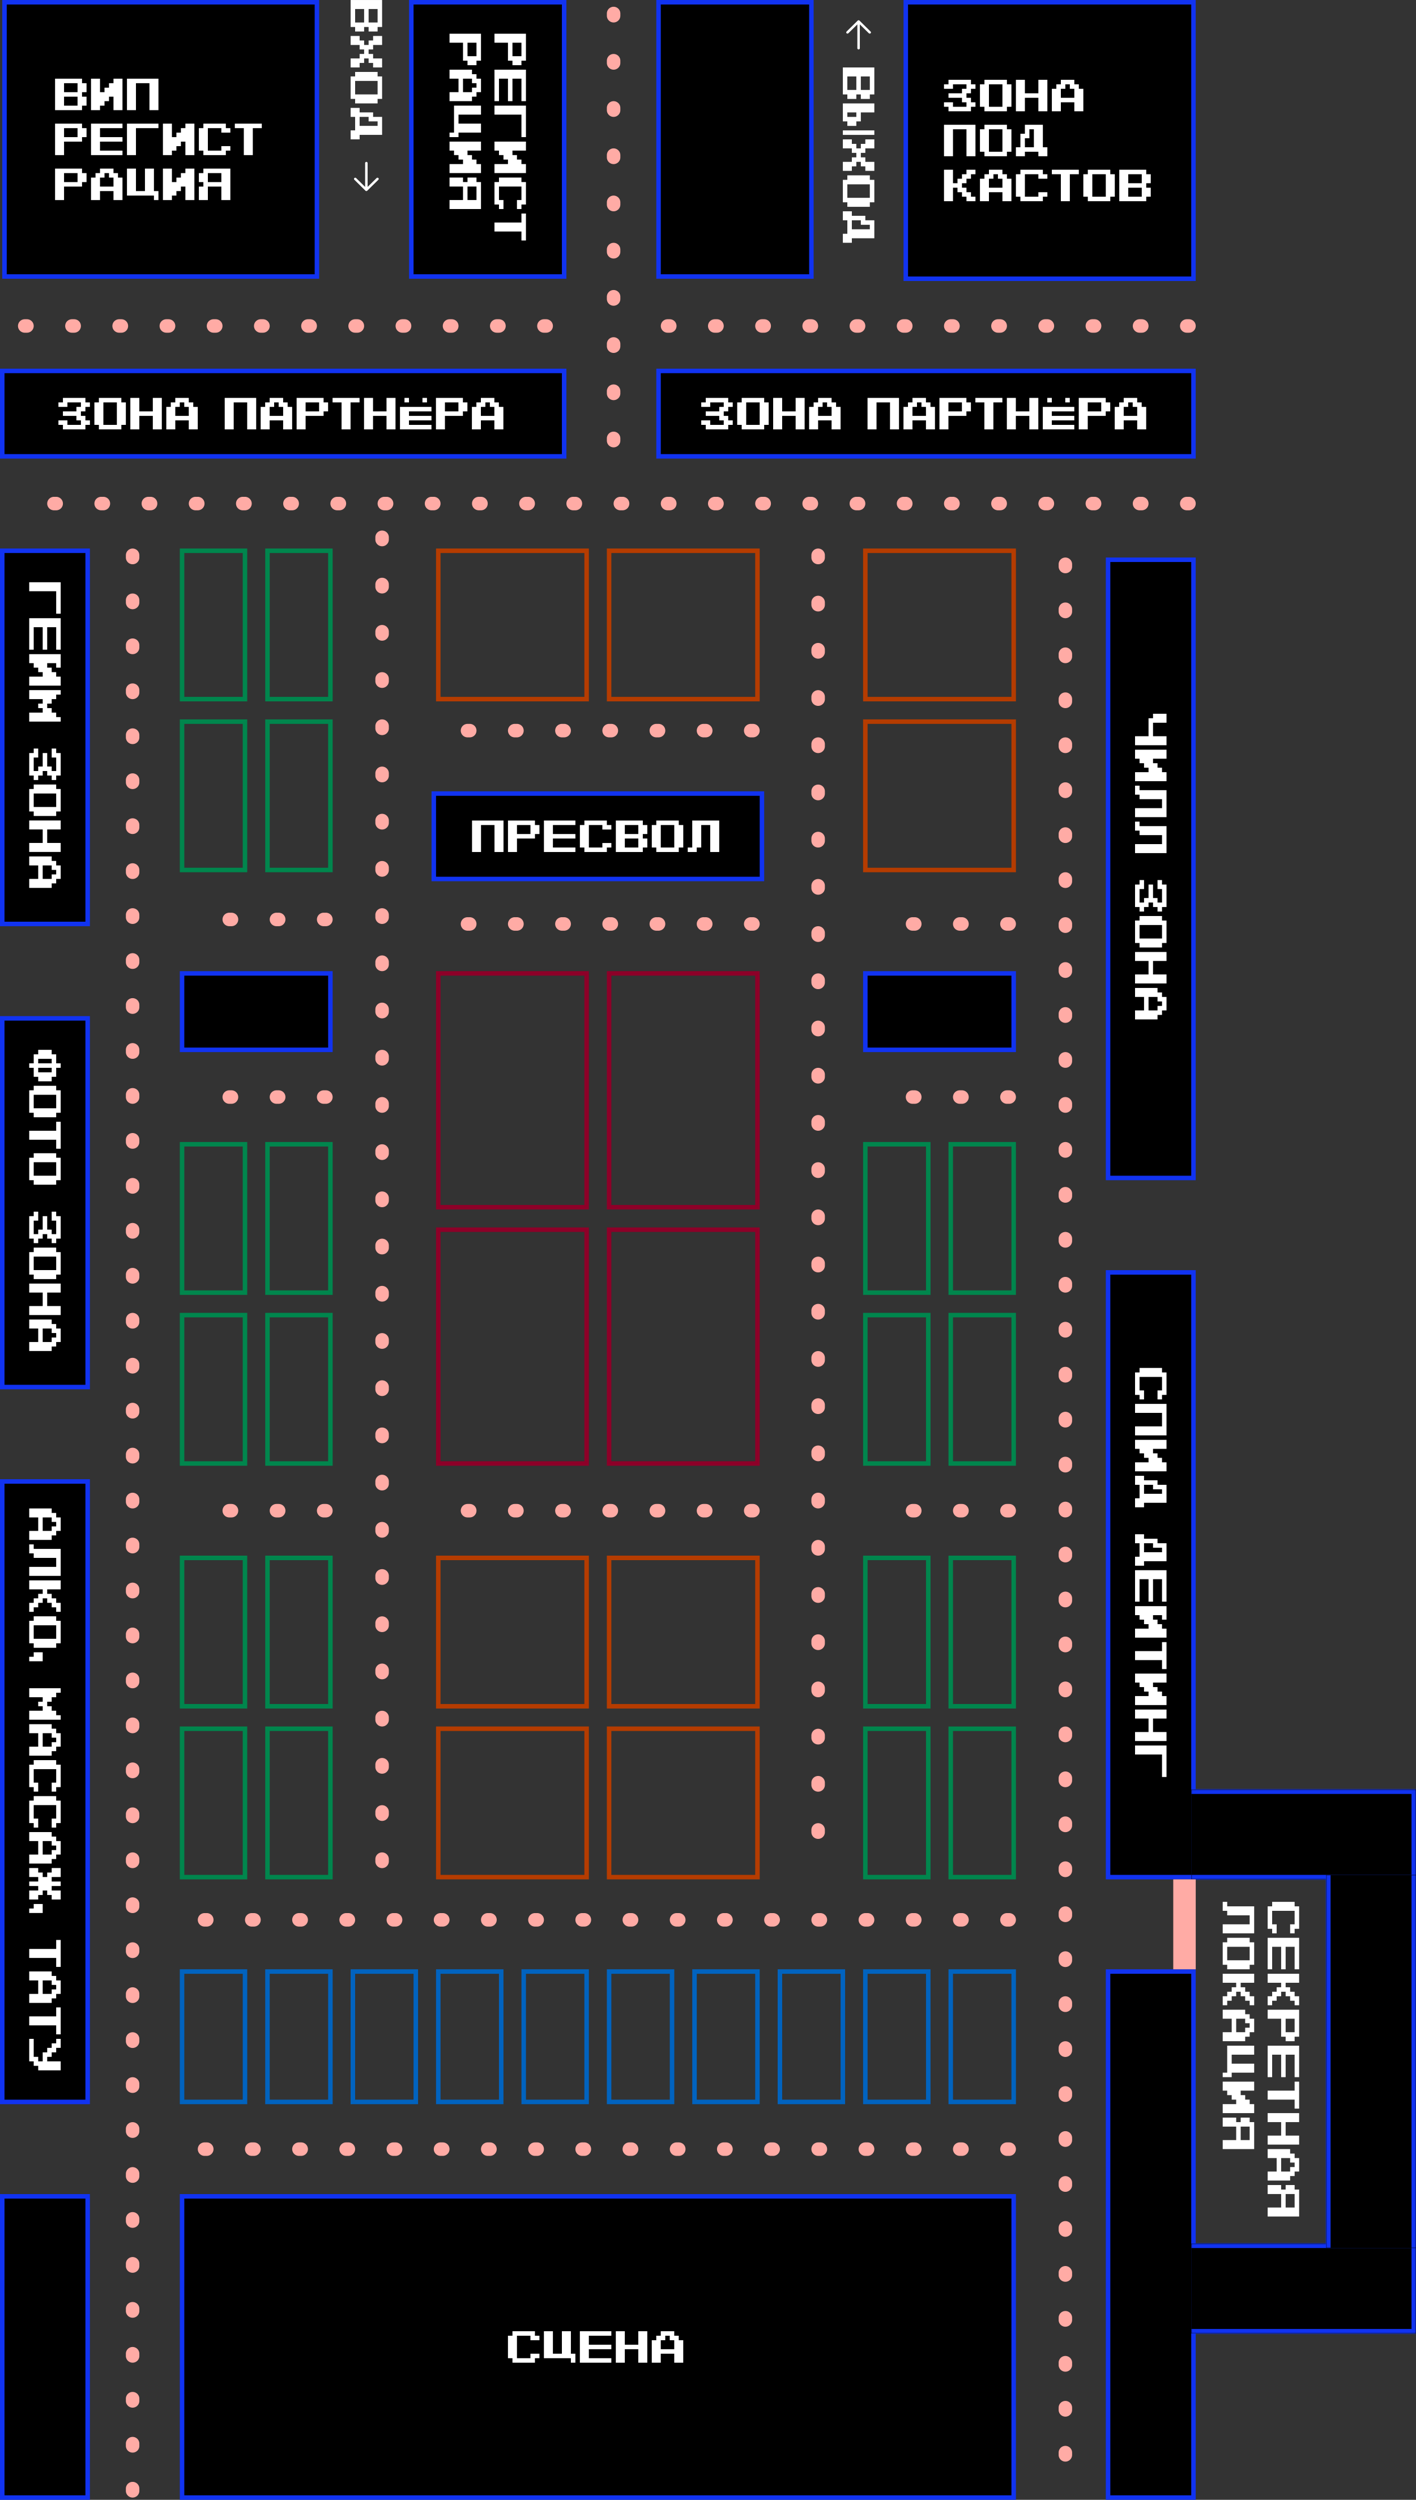 <?xml version="1.0" encoding="UTF-8"?> <svg xmlns="http://www.w3.org/2000/svg" width="630" height="1112" viewBox="0 0 630 1112" fill="none"><rect x="0" y="0" width="630" height="1112" fill="#333333" stroke="none"/><path d="M451 935L423 935L423 877L451 877L451 935Z" stroke="#0163BF" stroke-width="2"></path><path d="M413 935L385 935L385 877L413 877L413 935Z" stroke="#0163BF" stroke-width="2"></path><path d="M375 935L347 935L347 877L375 877L375 935Z" stroke="#0163BF" stroke-width="2"></path><path d="M337 935L309 935L309 877L337 877L337 935Z" stroke="#0163BF" stroke-width="2"></path><path d="M299 935L271 935L271 877L299 877L299 935Z" stroke="#0163BF" stroke-width="2"></path><path d="M261 935L233 935L233 877L261 877L261 935Z" stroke="#0163BF" stroke-width="2"></path><path d="M223 935L195 935L195 877L223 877L223 935Z" stroke="#0163BF" stroke-width="2"></path><path d="M185 935L157 935L157 877L185 877L185 935Z" stroke="#0163BF" stroke-width="2"></path><path d="M147 935L119 935L119 877L147 877L147 935Z" stroke="#0163BF" stroke-width="2"></path><path d="M109 935L81 935L81 877L109 877L109 935Z" stroke="#0163BF" stroke-width="2"></path><rect x="451" y="509" width="66" height="28" transform="rotate(90 451 509)" stroke="#00864D" stroke-width="2"></rect><rect x="451" y="585" width="66" height="28" transform="rotate(90 451 585)" stroke="#00864D" stroke-width="2"></rect><rect x="413" y="509" width="66" height="28" transform="rotate(90 413 509)" stroke="#00864D" stroke-width="2"></rect><rect x="413" y="585" width="66" height="28" transform="rotate(90 413 585)" stroke="#00864D" stroke-width="2"></rect><path d="M451 759L423 759L423 693L451 693L451 759Z" stroke="#00864D" stroke-width="2"></path><path d="M451 835L423 835L423 769L451 769L451 835Z" stroke="#00864D" stroke-width="2"></path><path d="M413 759L385 759L385 693L413 693L413 759Z" stroke="#00864D" stroke-width="2"></path><rect x="413" y="769" width="66" height="28" transform="rotate(90 413 769)" stroke="#00864D" stroke-width="2"></rect><rect x="147" y="245" width="66" height="28" transform="rotate(90 147 245)" stroke="#00864D" stroke-width="2"></rect><rect x="147" y="321" width="66" height="28" transform="rotate(90 147 321)" stroke="#00864D" stroke-width="2"></rect><rect x="109" y="245" width="66" height="28" transform="rotate(90 109 245)" stroke="#00864D" stroke-width="2"></rect><rect x="109" y="321" width="66" height="28" transform="rotate(90 109 321)" stroke="#00864D" stroke-width="2"></rect><rect x="147" y="509" width="66" height="28" transform="rotate(90 147 509)" stroke="#00864D" stroke-width="2"></rect><rect x="147" y="585" width="66" height="28" transform="rotate(90 147 585)" stroke="#00864D" stroke-width="2"></rect><rect x="109" y="509" width="66" height="28" transform="rotate(90 109 509)" stroke="#00864D" stroke-width="2"></rect><rect x="109" y="585" width="66" height="28" transform="rotate(90 109 585)" stroke="#00864D" stroke-width="2"></rect><rect x="147" y="693" width="66" height="28" transform="rotate(90 147 693)" stroke="#00864D" stroke-width="2"></rect><rect x="147" y="769" width="66" height="28" transform="rotate(90 147 769)" stroke="#00864D" stroke-width="2"></rect><rect x="109" y="693" width="66" height="28" transform="rotate(90 109 693)" stroke="#00864D" stroke-width="2"></rect><rect x="109" y="769" width="66" height="28" transform="rotate(90 109 769)" stroke="#00864D" stroke-width="2"></rect><rect x="451" y="245" width="66" height="66" transform="rotate(90 451 245)" stroke="#B53C00" stroke-width="2"></rect><rect x="451" y="321" width="66" height="66" transform="rotate(90 451 321)" stroke="#B53C00" stroke-width="2"></rect><rect x="337" y="693" width="66" height="66" transform="rotate(90 337 693)" stroke="#B53C00" stroke-width="2"></rect><rect x="337" y="769" width="66" height="66" transform="rotate(90 337 769)" stroke="#B53C00" stroke-width="2"></rect><rect x="261" y="693" width="66" height="66" transform="rotate(90 261 693)" stroke="#B53C00" stroke-width="2"></rect><rect x="261" y="769" width="66" height="66" transform="rotate(90 261 769)" stroke="#B53C00" stroke-width="2"></rect><path d="M339 391L193 391L193 353L339 353L339 391Z" fill="black"></path><path d="M339 391L193 391L193 353L339 353L339 391Z" stroke="#1133F1" stroke-width="2"></path><path d="M210.014 379V365H224.014V379H220.011V367.003H214.013V379H210.014ZM236.007 371.002V367.003H230.009V371.002H236.007ZM226.01 379V365H238.007V367.003H240.01V371.002H238.007V373.001H230.009V379H226.01ZM242.006 379V365H256.006V367.003H246.005V371.002H256.006V373.001H246.005V377H256.006V379H242.006ZM260.001 379V377H258.002V367.003H260.001V365H269.999V367.003H272.002V369.002H268V367.003H262.001V377H268V375.001H272.002V377H269.999V379H260.001ZM283.996 377V373.001H277.997V377H283.996ZM283.996 371.002V367.003H277.997V371.002H283.996ZM273.998 379V365H285.995V367.003H287.998V371.002H285.995V373.001H287.998V377H285.995V379H273.998ZM299.992 377V367.003H293.993V377H299.992ZM291.994 379V377H289.994V367.003H291.994V365H301.991V367.003H303.994V377H301.991V379H291.994ZM305.99 379V377H307.99V365H319.99V379H315.988V367.003H311.989V377H309.989V379H305.99Z" fill="white"></path><path d="M251 203L1 203L1 165L251 165L251 203Z" fill="black"></path><path d="M251 203L1 203L1 165L251 165L251 203Z" stroke="#1133F1" stroke-width="2"></path><path d="M28 191V189H26V187.001H29.999V189H35.998V187.001H33.998V185.001H28V183.002H33.998V181.002H35.998V179.003H29.999V181.002H26V179.003H28V177H37.997V179.003H40V181.002H37.997V183.002H35.998V185.001H37.997V187.001H40V189H37.997V191H28ZM51.994 189V179.003H45.995V189H51.994ZM43.996 191V189H41.996V179.003H43.996V177H53.993V179.003H55.996V189H53.993V191H43.996ZM57.992 191V177H61.991V183.002H67.99V177H71.992V191H67.99V185.001H61.991V191H57.992ZM83.986 185.001V181.002H81.986V179.003H79.987V181.002H77.987V185.001H83.986ZM73.988 191V181.002H75.988V179.003H77.987V177H83.986V179.003H85.985V181.002H87.988V191H83.986V187.001H77.987V191H73.988ZM99.978 191V177H113.979V191H109.976V179.003H103.978V191H99.978ZM125.972 185.001V181.002H123.973V179.003H121.973V181.002H119.974V185.001H125.972ZM115.975 191V181.002H117.974V179.003H119.974V177H125.972V179.003H127.972V181.002H129.975V191H125.972V187.001H119.974V191H115.975ZM141.968 183.002V179.003H135.97V183.002H141.968ZM131.971 191V177H143.968V179.003H145.971V183.002H143.968V185.001H135.97V191H131.971ZM151.966 191V179.003H147.967V177H159.964V179.003H155.965V191H151.966ZM161.967 191V177H165.966V183.002H171.964V177H175.967V191H171.964V185.001H165.966V191H161.967ZM177.963 191V181.002H191.963V183.002H181.962V185.001H191.963V187.001H181.962V189H191.963V191H177.963ZM179.962 179.003V177H181.962V179.003H179.962ZM187.96 179.003V177H189.96V179.003H187.96ZM203.957 183.002V179.003H197.958V183.002H203.957ZM193.959 191V177H205.956V179.003H207.959V183.002H205.956V185.001H197.958V191H193.959ZM219.953 185.001V181.002H217.953V179.003H215.954V181.002H213.954V185.001H219.953ZM209.955 191V181.002H211.955V179.003H213.954V177H219.953V179.003H221.952V181.002H223.955V191H219.953V187.001H213.954V191H209.955Z" fill="white"></path><path d="M531 203L293 203L293 165L531 165L531 203Z" fill="black"></path><path d="M531 203L293 203L293 165L531 165L531 203Z" stroke="#1133F1" stroke-width="2"></path><path d="M314 191V189H312V187.001H315.999V189H321.998V187.001H319.998V185.001H314V183.002H319.998V181.002H321.998V179.003H315.999V181.002H312V179.003H314V177H323.997V179.003H326V181.002H323.997V183.002H321.998V185.001H323.997V187.001H326V189H323.997V191H314ZM337.994 189V179.003H331.995V189H337.994ZM329.996 191V189H327.996V179.003H329.996V177H339.993V179.003H341.996V189H339.993V191H329.996ZM343.992 191V177H347.991V183.002H353.99V177H357.992V191H353.99V185.001H347.991V191H343.992ZM369.986 185.001V181.002H367.986V179.003H365.987V181.002H363.987V185.001H369.986ZM359.988 191V181.002H361.988V179.003H363.987V177H369.986V179.003H371.985V181.002H373.988V191H369.986V187.001H363.987V191H359.988ZM385.979 191V177H399.979V191H395.976V179.003H389.978V191H385.979ZM411.972 185.001V181.002H409.973V179.003H407.973V181.002H405.974V185.001H411.972ZM401.975 191V181.002H403.974V179.003H405.974V177H411.972V179.003H413.972V181.002H415.975V191H411.972V187.001H405.974V191H401.975ZM427.968 183.002V179.003H421.97V183.002H427.968ZM417.971 191V177H429.968V179.003H431.971V183.002H429.968V185.001H421.97V191H417.971ZM437.966 191V179.003H433.967V177H445.964V179.003H441.965V191H437.966ZM447.967 191V177H451.966V183.002H457.964V177H461.967V191H457.964V185.001H451.966V191H447.967ZM463.963 191V181.002H477.963V183.002H467.962V185.001H477.963V187.001H467.962V189H477.963V191H463.963ZM465.962 179.003V177H467.962V179.003H465.962ZM473.96 179.003V177H475.96V179.003H473.96ZM489.957 183.002V179.003H483.958V183.002H489.957ZM479.959 191V177H491.956V179.003H493.959V183.002H491.956V185.001H483.958V191H479.959ZM505.953 185.001V181.002H503.953V179.003H501.954V181.002H499.954V185.001H505.953ZM495.955 191V181.002H497.955V179.003H499.954V177H505.953V179.003H507.952V181.002H509.955V191H505.953V187.001H499.954V191H495.955Z" fill="white"></path><path d="M251 123L183 123L183 1L251 1L251 123Z" fill="black"></path><path d="M251 123L183 123L183 1L251 1L251 123Z" stroke="#1133F1" stroke-width="2"></path><path d="M227.998 24.998L231.997 24.998L231.997 18.999L227.998 18.999L227.998 24.998ZM220 15L234 15L234 26.997L231.997 26.997L231.997 29L227.998 29L227.998 26.997L225.999 26.997L225.999 18.999L220 18.999L220 15ZM220 30.996L234 30.996L234 44.996L231.997 44.996L231.997 34.995L227.998 34.995L227.998 44.996L225.999 44.996L225.999 34.995L222 34.995L222 44.996L220 44.996L220 30.996ZM220 46.992L234 46.992L234 60.992L231.997 60.992L231.997 50.991L220 50.991L220 46.992ZM220 62.988L234 62.988L234 66.987L227.998 66.987L227.998 68.987L229.998 68.987L229.998 70.986L231.997 70.986L231.997 72.986L234 72.986L234 76.988L220 76.988L220 72.986L225.999 72.986L225.999 70.986L223.999 70.986L223.999 68.987L222 68.987L222 66.987L220 66.987L220 62.988ZM220 80.984L222 80.984L222 78.984L231.997 78.984L231.997 80.984L234 80.984L234 90.981L231.997 90.981L231.997 92.984L229.998 92.984L229.998 88.982L231.997 88.982L231.997 82.983L222 82.983L222 88.982L223.999 88.982L223.999 92.984L222 92.984L222 90.981L220 90.981L220 80.984ZM220 98.98L231.997 98.98L231.997 94.981L234 94.981L234 106.978L231.997 106.978L231.997 102.979L220 102.979L220 98.98ZM207.998 24.998L211.997 24.998L211.997 18.999L207.998 18.999L207.998 24.998ZM200 15L214 15L214 26.997L211.997 26.997L211.997 29L207.998 29L207.998 26.997L205.999 26.997L205.999 18.999L200 18.999L200 15ZM205.999 40.994L209.998 40.994L209.998 38.994L211.997 38.994L211.997 36.995L209.998 36.995L209.998 34.995L205.999 34.995L205.999 40.994ZM200 30.996L209.998 30.996L209.998 32.996L211.997 32.996L211.997 34.995L214 34.995L214 40.994L211.997 40.994L211.997 42.993L209.998 42.993L209.998 44.996L200 44.996L200 40.994L203.999 40.994L203.999 34.995L200 34.995L200 30.996ZM200 58.989L202 58.989L202 46.992L214 46.992L214 50.991L203.999 50.991L203.999 54.99L214 54.99L214 58.989L203.999 58.989L203.999 60.992L200 60.992L200 58.989ZM200 62.988L214 62.988L214 66.987L207.998 66.987L207.998 68.987L209.998 68.987L209.998 70.986L211.997 70.986L211.997 72.986L214 72.986L214 76.988L200 76.988L200 72.986L205.999 72.986L205.999 70.986L203.999 70.986L203.999 68.987L202 68.987L202 66.987L200 66.987L200 62.988ZM207.998 88.982L211.997 88.982L211.997 82.983L207.998 82.983L207.998 88.982ZM200 78.984L205.999 78.984L205.999 80.984L207.998 80.984L207.998 78.984L211.997 78.984L211.997 80.984L214 80.984L214 92.984L200 92.984L200 88.982L205.999 88.982L205.999 82.983L200 82.983L200 78.984Z" fill="white"></path><path d="M361 123L293 123L293 1L361 1L361 123Z" fill="black"></path><path d="M361 123L293 123L293 1L361 1L361 123Z" stroke="#1133F1" stroke-width="2"></path><path d="M141 123L2 123L2 1L141 1L141 123Z" fill="black"></path><path d="M141 123L2 123L2 1L141 1L141 123Z" stroke="#1133F1" stroke-width="2"></path><path d="M34.498 47.001V43.002H28.499V47.001H34.498ZM34.498 41.002V37.003H28.499V41.002H34.498ZM24.5 49V35H36.497V37.003H38.5V41.002H36.497V43.002H38.5V47.001H36.497V49H24.5ZM40.496 49V35H44.495V41.002H46.495V39.002H48.494V37.003H50.494V35H54.496V49H50.494V43.002H48.494V45.001H46.495V47.001H44.495V49H40.496ZM56.492 49V35H70.492V49H66.49V37.003H60.491V49H56.492ZM34.498 61.002V57.003H28.499V61.002H34.498ZM24.5 69V55H36.497V57.003H38.5V61.002H36.497V63.002H28.499V69H24.5ZM40.496 69V55H54.496V57.003H44.495V61.002H54.496V63.002H44.495V67.001H54.496V69H40.496ZM56.492 69V55H70.492V57.003H60.491V69H56.492ZM72.488 69V55H76.487V61.002H78.487V59.002H80.486V57.003H82.486V55H86.488V69H82.486V63.002H80.486V65.001H78.487V67.001H76.487V69H72.488ZM90.484 69V67.001H88.484V57.003H90.484V55H100.481V57.003H102.484V59.002H98.482V57.003H92.483V67.001H98.482V65.001H102.484V67.001H100.481V69H90.484ZM108.479 69V57.003H104.48V55H116.478V57.003H112.479V69H108.479ZM34.498 81.002V77.003H28.499V81.002H34.498ZM24.5 89V75H36.497V77.003H38.5V81.002H36.497V83.001H28.499V89H24.5ZM50.494 83.001V79.002H48.494V77.003H46.495V79.002H44.495V83.001H50.494ZM40.496 89V79.002H42.496V77.003H44.495V75H50.494V77.003H52.493V79.002H54.496V89H50.494V85.001H44.495V89H40.496ZM68.489 89V87.001H56.492V75H60.491V85.001H64.49V75H68.489V85.001H70.492V89H68.489ZM72.488 89V75H76.487V81.002H78.487V79.002H80.486V77.003H82.486V75H86.488V89H82.486V83.001H80.486V85.001H78.487V87.001H76.487V89H72.488ZM98.482 81.002V77.003H92.483V81.002H98.482ZM88.484 89V83.001H90.484V81.002H88.484V77.003H90.484V75H102.484V89H98.482V83.001H92.483V89H88.484Z" fill="white"></path><path d="M403 124L403 1L531 1L531 124L403 124Z" fill="black"></path><path d="M403 124L403 1L531 1L531 124L403 124Z" stroke="#1133F1" stroke-width="2"></path><path d="M422 49.5V47.501H420V45.501H423.999V47.501H429.998V45.501H427.998V43.502H422V41.502H427.998V39.502H429.998V37.503H423.999V39.502H420V37.503H422V35.5H431.997V37.503H434V39.502H431.997V41.502H429.998V43.502H431.997V45.501H434V47.501H431.997V49.5H422ZM445.994 47.501V37.503H439.995V47.501H445.994ZM437.996 49.5V47.501H435.996V37.503H437.996V35.5H447.993V37.503H449.996V47.501H447.993V49.5H437.996ZM451.992 49.5V35.5H455.991V41.502H461.99V35.5H465.992V49.5H461.99V43.502H455.991V49.5H451.992ZM477.986 43.502V39.502H475.986V37.503H473.987V39.502H471.987V43.502H477.986ZM467.988 49.5V39.502H469.988V37.503H471.987V35.5H477.986V37.503H479.985V39.502H481.988V49.5H477.986V45.501H471.987V49.5H467.988ZM420 69.5V55.5H434V69.5H429.998V57.503H423.999V69.5H420ZM445.994 67.501V57.503H439.995V67.501H445.994ZM437.996 69.5V67.501H435.996V57.503H437.996V55.5H447.993V57.503H449.996V67.501H447.993V69.5H437.996ZM459.99 65.501V57.503H457.991V61.502H455.991V65.501H459.99ZM451.992 69.5V65.501H453.992V59.502H455.991V55.5H463.989V65.501H465.992V69.5H461.99V67.501H455.991V69.5H451.992ZM420 89.5V75.5H423.999V81.502H425.999V79.502H427.998V77.503H429.998V75.5H434V77.503H431.997V79.502H429.998V81.502H427.998V83.501H429.998V85.501H431.997V87.501H434V89.5H429.998V87.501H427.998V85.501H425.999V83.501H423.999V89.5H420ZM445.994 83.501V79.502H443.994V77.503H441.995V79.502H439.995V83.501H445.994ZM435.996 89.5V79.502H437.996V77.503H439.995V75.5H445.994V77.503H447.993V79.502H449.996V89.5H445.994V85.501H439.995V89.5H435.996ZM453.992 89.5V87.501H451.992V77.503H453.992V75.5H463.989V77.503H465.992V79.502H461.99V77.503H455.991V87.501H461.99V85.501H465.992V87.501H463.989V89.5H453.992ZM471.987 89.5V77.503H467.988V75.5H479.985V77.503H475.986V89.5H471.987ZM491.986 87.501V77.503H485.987V87.501H491.986ZM483.988 89.5V87.501H481.988V77.503H483.988V75.5H493.985V77.503H495.988V87.501H493.985V89.5H483.988ZM507.982 87.501V83.501H501.983V87.501H507.982ZM507.982 81.502V77.503H501.983V81.502H507.982ZM497.984 89.5V75.5H509.981V77.503H511.984V81.502H509.981V83.501H511.984V87.501H509.981V89.5H497.984Z" fill="white"></path><path d="M39 411L1 411L1 245L39 245L39 411Z" fill="black"></path><path d="M39 411L1 411L1 245L39 245L39 411Z" stroke="#1133F1" stroke-width="2"></path><path d="M13 259L27 259L27 273L24.997 273L24.997 262.999L13 262.999L13 259ZM13 274.996L27 274.996L27 288.996L24.997 288.996L24.997 278.995L20.998 278.995L20.998 288.996L18.998 288.996L18.998 278.995L14.999 278.995L14.999 288.996L13 288.996L13 274.996ZM13 290.992L27 290.992L27 296.991L24.997 296.991L24.997 294.991L20.998 294.991L20.998 296.991L22.998 296.991L22.998 298.99L24.997 298.99L24.997 300.99L27 300.99L27 304.992L13 304.992L13 300.99L18.998 300.99L18.998 298.99L16.999 298.99L16.999 296.991L14.999 296.991L14.999 294.991L13 294.991L13 290.992ZM13 306.988L27 306.988L27 308.988L24.997 308.988L24.997 310.987L22.998 310.987L22.998 312.987L20.998 312.987L20.998 314.986L22.998 314.986L22.998 316.986L24.997 316.986L24.997 318.985L27 318.985L27 320.988L13 320.988L13 316.986L18.998 316.986L18.998 314.986L16.999 314.986L16.999 312.987L18.998 312.987L18.998 310.987L13 310.987L13 306.988ZM13 334.978L14.999 334.978L14.999 332.979L16.999 332.979L16.999 336.978L14.999 336.978L14.999 342.976L16.999 342.976L16.999 340.977L18.998 340.977L18.998 334.978L20.998 334.978L20.998 340.977L22.998 340.977L22.998 342.976L24.997 342.976L24.997 336.978L22.998 336.978L22.998 332.979L24.997 332.979L24.997 334.978L27 334.978L27 344.976L24.997 344.976L24.997 346.979L22.998 346.979L22.998 344.976L20.998 344.976L20.998 342.976L18.998 342.976L18.998 344.976L16.999 344.976L16.999 346.979L14.999 346.979L14.999 344.976L13 344.976L13 334.978ZM14.999 358.972L24.997 358.972L24.997 352.974L14.999 352.974L14.999 358.972ZM13 350.974L14.999 350.974L14.999 348.975L24.997 348.975L24.997 350.974L27 350.974L27 360.972L24.997 360.972L24.997 362.975L14.999 362.975L14.999 360.972L13 360.972L13 350.974ZM13 364.971L27 364.971L27 368.97L20.998 368.97L20.998 374.968L27 374.968L27 378.971L13 378.971L13 374.968L18.998 374.968L18.998 368.97L13 368.97L13 364.971ZM18.998 390.964L22.998 390.964L22.998 388.965L24.997 388.965L24.997 386.965L22.998 386.965L22.998 384.966L18.998 384.966L18.998 390.964ZM13 380.967L22.998 380.967L22.998 382.966L24.997 382.966L24.997 384.966L27 384.966L27 390.964L24.997 390.964L24.997 392.964L22.998 392.964L22.998 394.967L13 394.967L13 390.964L16.999 390.964L16.999 384.966L13 384.966L13 380.967Z" fill="white"></path><path d="M39 617L1 617L1 453L39 453L39 617Z" fill="black"></path><path d="M39 617L1 617L1 453L39 453L39 617Z" stroke="#1133F1" stroke-width="2"></path><path d="M16.999 472.999L22.998 472.999L22.998 470.999L16.999 470.999L16.999 472.999ZM16.999 476.998L22.998 476.998L22.998 474.998L16.999 474.998L16.999 476.998ZM13 472.999L14.999 472.999L14.999 469L16.999 469L16.999 467L22.998 467L22.998 469L24.997 469L24.997 472.999L27 472.999L27 474.998L24.997 474.998L24.997 478.997L22.998 478.997L22.998 481L16.999 481L16.999 478.997L14.999 478.997L14.999 474.998L13 474.998L13 472.999ZM14.999 492.994L24.997 492.994L24.997 486.995L14.999 486.995L14.999 492.994ZM13 484.996L14.999 484.996L14.999 482.996L24.997 482.996L24.997 484.996L27 484.996L27 494.993L24.997 494.993L24.997 496.996L14.999 496.996L14.999 494.993L13 494.993L13 484.996ZM13 502.991L24.997 502.991L24.997 498.992L27 498.992L27 510.989L24.997 510.989L24.997 506.99L13 506.99L13 502.991ZM14.999 522.99L24.997 522.99L24.997 516.991L14.999 516.991L14.999 522.99ZM13 514.992L14.999 514.992L14.999 512.992L24.997 512.992L24.997 514.992L27 514.992L27 524.989L24.997 524.989L24.997 526.992L14.999 526.992L14.999 524.989L13 524.989L13 514.992ZM13 540.982L14.999 540.982L14.999 538.982L16.999 538.982L16.999 542.981L14.999 542.981L14.999 548.98L16.999 548.98L16.999 546.98L18.998 546.98L18.998 540.982L20.998 540.982L20.998 546.98L22.998 546.98L22.998 548.98L24.997 548.98L24.997 542.981L22.998 542.981L22.998 538.982L24.997 538.982L24.997 540.982L27 540.982L27 550.979L24.997 550.979L24.997 552.982L22.998 552.982L22.998 550.979L20.998 550.979L20.998 548.98L18.998 548.98L18.998 550.979L16.999 550.979L16.999 552.982L14.999 552.982L14.999 550.979L13 550.979L13 540.982ZM14.999 564.976L24.997 564.976L24.997 558.978L14.999 558.978L14.999 564.976ZM13 556.978L14.999 556.978L14.999 554.979L24.997 554.979L24.997 556.978L27 556.978L27 566.976L24.997 566.976L24.997 568.979L14.999 568.979L14.999 566.976L13 566.976L13 556.978ZM13 570.975L27 570.975L27 574.974L20.998 574.974L20.998 580.972L27 580.972L27 584.975L13 584.975L13 580.972L18.998 580.972L18.998 574.974L13 574.974L13 570.975ZM18.998 596.968L22.998 596.968L22.998 594.969L24.997 594.969L24.997 592.969L22.998 592.969L22.998 590.97L18.998 590.97L18.998 596.968ZM13 586.971L22.998 586.971L22.998 588.97L24.997 588.97L24.997 590.97L27 590.97L27 596.968L24.997 596.968L24.997 598.968L22.998 598.968L22.998 600.971L13 600.971L13 596.968L16.999 596.968L16.999 590.97L13 590.97L13 586.971Z" fill="white"></path><path d="M39 935L1 935L1 659L39 659L39 935Z" fill="black"></path><path d="M39 935L1 935L1 659L39 659L39 935Z" stroke="#1133F1" stroke-width="2"></path><path d="M18.998 680.998L22.998 680.998L22.998 678.998L24.997 678.998L24.997 676.999L22.998 676.999L22.998 674.999L18.998 674.999L18.998 680.998ZM13 671L22.998 671L22.998 673L24.997 673L24.997 674.999L27 674.999L27 680.998L24.997 680.998L24.997 682.997L22.998 682.997L22.998 685L13 685L13 680.998L16.999 680.998L16.999 674.999L13 674.999L13 671ZM13 686.996L14.999 686.996L14.999 688.996L27 688.996L27 700.996L13 700.996L13 696.994L24.997 696.994L24.997 692.995L14.999 692.995L14.999 690.995L13 690.995L13 686.996ZM13 702.992L27 702.992L27 706.991L20.998 706.991L20.998 708.991L22.998 708.991L22.998 710.99L24.997 710.99L24.997 712.99L27 712.99L27 716.992L24.997 716.992L24.997 714.989L22.998 714.989L22.998 712.99L20.998 712.99L20.998 710.99L18.998 710.99L18.998 712.99L16.999 712.99L16.999 714.989L14.999 714.989L14.999 716.992L13 716.992L13 712.99L14.999 712.99L14.999 710.99L16.999 710.99L16.999 708.991L18.998 708.991L18.998 706.991L13 706.991L13 702.992ZM14.999 728.986L24.997 728.986L24.997 722.987L14.999 722.987L14.999 728.986ZM13 720.988L14.999 720.988L14.999 718.988L24.997 718.988L24.997 720.988L27 720.988L27 730.985L24.997 730.985L24.997 732.988L14.999 732.988L14.999 730.985L13 730.985L13 720.988ZM13 736.984L14.999 736.984L14.999 734.984L18.998 734.984L18.998 738.983L13 738.983L13 736.984ZM13 750.98L27 750.98L27 752.98L24.997 752.98L24.997 754.979L22.998 754.979L22.998 756.979L20.998 756.979L20.998 758.979L22.998 758.979L22.998 760.978L24.997 760.978L24.997 762.978L27 762.978L27 764.98L13 764.98L13 760.978L18.998 760.978L18.998 758.979L16.999 758.979L16.999 756.979L18.998 756.979L18.998 754.979L13 754.979L13 750.98ZM18.998 776.974L22.998 776.974L22.998 774.975L24.997 774.975L24.997 772.975L22.998 772.975L22.998 770.976L18.998 770.976L18.998 776.974ZM13 766.977L22.998 766.977L22.998 768.976L24.997 768.976L24.997 770.976L27 770.976L27 776.974L24.997 776.974L24.997 778.974L22.998 778.974L22.998 780.977L13 780.977L13 776.974L16.999 776.974L16.999 770.976L13 770.976L13 766.977ZM13 784.972L14.999 784.972L14.999 782.973L24.997 782.973L24.997 784.972L27 784.972L27 794.97L24.997 794.97L24.997 796.973L22.998 796.973L22.998 792.97L24.997 792.97L24.997 786.972L14.999 786.972L14.999 792.97L16.999 792.97L16.999 796.973L14.999 796.973L14.999 794.97L13 794.97L13 784.972ZM13 800.968L14.999 800.968L14.999 798.969L24.997 798.969L24.997 800.968L27 800.968L27 810.966L24.997 810.966L24.997 812.969L22.998 812.969L22.998 808.966L24.997 808.966L24.997 802.968L14.999 802.968L14.999 808.966L16.999 808.966L16.999 812.969L14.999 812.969L14.999 810.966L13 810.966L13 800.968ZM18.998 824.962L22.998 824.962L22.998 822.963L24.997 822.963L24.997 820.963L22.998 820.963L22.998 818.964L18.998 818.964L18.998 824.962ZM13 814.965L22.998 814.965L22.998 816.964L24.997 816.964L24.997 818.964L27 818.964L27 824.962L24.997 824.962L24.997 826.962L22.998 826.962L22.998 828.965L13 828.965L13 824.962L16.999 824.962L16.999 818.964L13 818.964L13 814.965ZM13 830.961L16.999 830.961L16.999 832.96L18.998 832.96L18.998 834.96L20.998 834.96L20.998 832.96L22.998 832.96L22.998 830.961L27 830.961L27 834.96L22.998 834.96L22.998 836.959L27 836.959L27 838.959L22.998 838.959L22.998 840.958L27 840.958L27 844.961L22.998 844.961L22.998 842.958L20.998 842.958L20.998 840.958L18.998 840.958L18.998 842.958L16.999 842.958L16.999 844.961L13 844.961L13 840.958L16.999 840.958L16.999 838.959L13 838.959L13 836.959L16.999 836.959L16.999 834.96L13 834.96L13 830.961ZM13 848.957L14.999 848.957L14.999 846.957L18.998 846.957L18.998 850.956L13 850.956L13 848.957ZM13 866.952L24.997 866.952L24.997 862.953L27 862.953L27 874.95L24.997 874.95L24.997 870.951L13 870.951L13 866.952ZM18.998 886.951L22.997 886.951L22.997 884.951L24.997 884.951L24.997 882.952L22.997 882.952L22.997 880.952L18.998 880.952L18.998 886.951ZM13 876.953L22.997 876.953L22.997 878.953L24.997 878.953L24.997 880.952L27 880.952L27 886.951L24.997 886.951L24.997 888.95L22.997 888.95L22.997 890.953L13 890.953L13 886.951L16.999 886.951L16.999 880.952L13 880.952L13 876.953ZM13 896.948L24.997 896.948L24.997 892.949L27 892.949L27 904.946L24.997 904.946L24.997 900.947L13 900.947L13 896.948ZM13 906.949L14.999 906.949L14.999 914.947L16.999 914.947L16.999 916.947L18.998 916.947L18.998 912.948L20.998 912.948L20.998 910.948L22.997 910.948L22.997 908.949L24.997 908.949L24.997 906.949L27 906.949L27 910.948L24.997 910.948L24.997 912.948L22.997 912.948L22.997 914.947L20.998 914.947L20.998 916.947L27 916.947L27 920.949L16.999 920.949L16.999 918.946L14.999 918.946L14.999 916.947L13 916.947L13 906.949Z" fill="white"></path><path d="M531 524L493 524L493 249L531 249L531 524Z" fill="black"></path><path d="M531 524L493 524L493 249L531 249L531 524Z" stroke="#1133F1" stroke-width="2"></path><path d="M505 327.498L510.999 327.498L510.999 319.5L512.998 319.5L512.998 317.5L519 317.5L519 321.499L512.998 321.499L512.998 327.498L519 327.498L519 331.5L505 331.5L505 327.498ZM505 333.496L519 333.496L519 337.495L512.998 337.495L512.998 339.495L514.998 339.495L514.998 341.494L516.997 341.494L516.997 343.494L519 343.494L519 347.496L505 347.496L505 343.494L510.999 343.494L510.999 341.494L508.999 341.494L508.999 339.495L507 339.495L507 337.495L505 337.495L505 333.496ZM505 349.492L507 349.492L507 351.492L519 351.492L519 363.492L505 363.492L505 359.49L516.997 359.49L516.997 355.491L507 355.491L507 353.491L505 353.491L505 349.492ZM505 365.488L507 365.488L507 367.488L519 367.488L519 379.488L505 379.488L505 375.486L516.997 375.486L516.997 371.487L507 371.487L507 369.487L505 369.487L505 365.488ZM505 393.478L507 393.478L507 391.479L508.999 391.479L508.999 395.478L507 395.478L507 401.476L508.999 401.476L508.999 399.477L510.999 399.477L510.999 393.478L512.998 393.478L512.998 399.477L514.998 399.477L514.998 401.476L516.997 401.476L516.997 395.478L514.998 395.478L514.998 391.479L516.997 391.479L516.997 393.478L519 393.478L519 403.476L516.997 403.476L516.997 405.479L514.998 405.479L514.998 403.476L512.998 403.476L512.998 401.476L510.999 401.476L510.999 403.476L508.999 403.476L508.999 405.479L507 405.479L507 403.476L505 403.476L505 393.478ZM507 417.472L516.997 417.472L516.997 411.474L507 411.474L507 417.472ZM505 409.474L507 409.474L507 407.475L516.997 407.475L516.997 409.474L519 409.474L519 419.472L516.997 419.472L516.997 421.475L507 421.475L507 419.472L505 419.472L505 409.474ZM505 423.471L519 423.471L519 427.47L512.998 427.47L512.998 433.468L519 433.468L519 437.471L505 437.471L505 433.468L510.999 433.468L510.999 427.47L505 427.47L505 423.471ZM510.999 449.464L514.998 449.464L514.998 447.465L516.997 447.465L516.997 445.465L514.998 445.465L514.998 443.466L510.999 443.466L510.999 449.464ZM505 439.467L514.998 439.467L514.998 441.466L516.997 441.466L516.997 443.466L519 443.466L519 449.464L516.997 449.464L516.997 451.464L514.998 451.464L514.998 453.467L505 453.467L505 449.464L508.999 449.464L508.999 443.466L505 443.466L505 439.467Z" fill="white"></path><path d="M531 835L493 835L493 566L531 566L531 835Z" fill="black"></path><path d="M531 835L493 835L493 566L531 566L531 835Z" stroke="#1133F1" stroke-width="2"></path><path d="M505 610.5L507 610.5L507 608.5L516.997 608.5L516.997 610.5L519 610.5L519 620.497L516.997 620.497L516.997 622.5L514.998 622.5L514.998 618.498L516.997 618.498L516.997 612.499L507 612.499L507 618.498L508.999 618.498L508.999 622.5L507 622.5L507 620.497L505 620.497L505 610.5ZM505 624.496L519 624.496L519 638.496L505 638.496L505 634.494L516.997 634.494L516.997 628.495L505 628.495L505 624.496ZM505 640.492L519 640.492L519 644.491L512.998 644.491L512.998 646.491L514.998 646.491L514.998 648.49L516.997 648.49L516.997 650.49L519 650.49L519 654.492L505 654.492L505 650.49L510.999 650.49L510.999 648.49L508.999 648.49L508.999 646.491L507 646.491L507 644.491L505 644.491L505 640.492ZM508.999 664.486L516.997 664.486L516.997 662.487L512.998 662.487L512.998 660.487L508.999 660.487L508.999 664.486ZM505 656.488L508.999 656.488L508.999 658.488L514.998 658.488L514.998 660.487L519 660.487L519 668.485L508.999 668.485L508.999 670.488L505 670.488L505 666.486L507 666.486L507 660.487L505 660.487L505 656.488ZM508.999 690.477L516.997 690.477L516.997 688.477L512.998 688.477L512.998 686.478L508.999 686.478L508.999 690.477ZM505 682.479L508.999 682.479L508.999 684.478L514.998 684.478L514.998 686.478L519 686.478L519 694.476L508.999 694.476L508.999 696.479L505 696.479L505 692.476L507 692.476L507 686.478L505 686.478L505 682.479ZM505 698.475L519 698.475L519 712.475L516.997 712.475L516.997 702.474L512.998 702.474L512.998 712.475L510.999 712.475L510.999 702.474L507 702.474L507 712.475L505 712.475L505 698.475ZM505 714.471L519 714.471L519 720.469L516.997 720.469L516.997 718.47L512.998 718.47L512.998 720.469L514.998 720.469L514.998 722.469L516.997 722.469L516.997 724.468L519 724.468L519 728.471L505 728.471L505 724.468L510.999 724.468L510.999 722.469L508.999 722.469L508.999 720.469L507 720.469L507 718.47L505 718.47L505 714.471ZM505 734.466L516.997 734.466L516.997 730.467L519 730.467L519 742.464L516.997 742.464L516.997 738.465L505 738.465L505 734.466ZM505 744.467L519 744.467L519 748.466L512.998 748.466L512.998 750.465L514.998 750.465L514.998 752.465L516.997 752.465L516.997 754.464L519 754.464L519 758.467L505 758.467L505 754.464L510.999 754.464L510.999 752.465L508.999 752.465L508.999 750.465L507 750.465L507 748.466L505 748.466L505 744.467ZM505 760.463L519 760.463L519 764.462L512.998 764.462L512.998 770.46L519 770.46L519 774.463L505 774.463L505 770.46L510.999 770.46L510.999 764.462L505 764.462L505 760.463ZM505 776.459L519 776.459L519 790.459L516.997 790.459L516.997 780.458L505 780.458L505 776.459Z" fill="white"></path><path d="M531 1111L493 1111L493 877L531 877L531 1111Z" fill="black" stroke="#1133F1" stroke-width="2"></path><mask id="path-61-inside-1_759_241" fill="white"><path d="M630 998L630 1038L530 1038L530 998L630 998Z"></path></mask><path d="M630 998L630 1038L530 1038L530 998L630 998Z" fill="black"></path><path d="M630 998L632 998L632 996L630 996L630 998ZM630 1038L630 1040L632 1040L632 1038L630 1038ZM630 998L628 998L628 1038L630 1038L632 1038L632 998L630 998ZM630 1038L630 1036L530 1036L530 1038L530 1040L630 1040L630 1038ZM530 998L530 1000L630 1000L630 998L630 996L530 996L530 998Z" fill="#1133F1" mask="url(#path-61-inside-1_759_241)"></path><mask id="path-63-inside-2_759_241" fill="white"><path d="M630 796L630 836L530 836L530 796L630 796Z"></path></mask><path d="M630 796L630 836L530 836L530 796L630 796Z" fill="black"></path><path d="M630 796L632 796L632 794L630 794L630 796ZM630 836L630 838L632 838L632 836L630 836ZM630 796L628 796L628 836L630 836L632 836L632 796L630 796ZM630 836L630 834L530 834L530 836L530 838L630 838L630 836ZM530 796L530 798L630 798L630 796L630 794L530 794L530 796Z" fill="#1133F1" mask="url(#path-63-inside-2_759_241)"></path><path d="M39 1111L1 1111L1 977L39 977L39 1111Z" fill="black"></path><path d="M39 1111L1 1111L1 977L39 977L39 1111Z" stroke="#1133F1" stroke-width="2"></path><mask id="path-66-inside-3_759_241" fill="white"><path d="M630 834L630 1000L590 1000L590 834L630 834Z"></path></mask><path d="M630 834L630 1000L590 1000L590 834L630 834Z" fill="black"></path><path d="M630 834L628 834L628 1000L630 1000L632 1000L632 834L630 834ZM590 1000L592 1000L592 834L590 834L588 834L588 1000L590 1000Z" fill="#1133F1" mask="url(#path-66-inside-3_759_241)"></path><path d="M532 836L532 876L522 876L522 836L532 836Z" fill="#FFABA5"></path><path d="M451 467L385 467L385 433L451 433L451 467Z" fill="black"></path><path d="M451 467L385 467L385 433L451 433L451 467Z" stroke="#1133F1" stroke-width="2"></path><path d="M147 467L81 467L81 433L147 433L147 467Z" fill="black"></path><path d="M147 467L81 467L81 433L147 433L147 467Z" stroke="#1133F1" stroke-width="2"></path><path d="M451 1111L81 1111L81 977L451 977L451 1111Z" fill="black"></path><path d="M451 1111L81 1111L81 977L451 977L451 1111Z" stroke="#1133F1" stroke-width="2"></path><path d="M228 1051L228 1049L226 1049L226 1039L228 1039L228 1037L237.997 1037L237.997 1039L240 1039L240 1041L235.998 1041L235.998 1039L229.999 1039L229.999 1049L235.998 1049L235.998 1047L240 1047L240 1049L237.997 1049L237.997 1051L228 1051ZM253.993 1051L253.993 1049L241.996 1049L241.996 1037L245.995 1037L245.995 1047L249.994 1047L249.994 1037L253.993 1037L253.993 1047L255.996 1047L255.996 1051L253.993 1051ZM257.992 1051L257.992 1037L271.992 1037L271.992 1039L261.991 1039L261.991 1043L271.992 1043L271.992 1045L261.991 1045L261.991 1049L271.992 1049L271.992 1051L257.992 1051ZM273.988 1051L273.988 1037L277.987 1037L277.987 1043L283.986 1043L283.986 1037L287.988 1037L287.988 1051L283.986 1051L283.986 1045L277.987 1045L277.987 1051L273.988 1051ZM299.982 1045L299.982 1041L297.982 1041L297.982 1039L295.983 1039L295.983 1041L293.983 1041L293.983 1045L299.982 1045ZM289.984 1051L289.984 1041L291.984 1041L291.984 1039L293.983 1039L293.983 1037L299.982 1037L299.982 1039L301.981 1039L301.981 1041L303.984 1041L303.984 1051L299.982 1051L299.982 1047L293.983 1047L293.983 1051L289.984 1051Z" fill="white"></path><rect x="337" y="433" width="104" height="66" transform="rotate(90 337 433)" stroke="#8D0028" stroke-width="2"></rect><rect x="337" y="547" width="104" height="66" transform="rotate(90 337 547)" stroke="#8D0028" stroke-width="2"></rect><rect x="261" y="433" width="104" height="66" transform="rotate(90 261 433)" stroke="#8D0028" stroke-width="2"></rect><rect x="261" y="547" width="104" height="66" transform="rotate(90 261 547)" stroke="#8D0028" stroke-width="2"></rect><rect x="337" y="245" width="66" height="66" transform="rotate(90 337 245)" stroke="#B53C00" stroke-width="2"></rect><rect x="261" y="245" width="66" height="66" transform="rotate(90 261 245)" stroke="#B53C00" stroke-width="2"></rect><path d="M158 10.005L161.999 10.005L161.999 4.007L158 4.007L158 10.005ZM163.998 10.005L167.997 10.005L167.997 4.007L163.998 4.007L163.998 10.005ZM156 0.008L170 0.008L170 12.005L167.997 12.005L167.997 14.008L163.998 14.008L163.998 12.005L161.999 12.005L161.999 14.008L158 14.008L158 12.005L156 12.005L156 0.008ZM156 16.004L159.999 16.004L159.999 18.003L161.999 18.003L161.999 20.003L163.998 20.003L163.998 18.003L165.998 18.003L165.998 16.004L170 16.004L170 20.003L165.998 20.003L165.998 22.002L163.998 22.002L163.998 24.002L165.998 24.002L165.998 26.002L170 26.002L170 30.004L165.998 30.004L165.998 28.001L163.998 28.001L163.998 26.002L161.999 26.002L161.999 28.001L159.999 28.001L159.999 30.004L156 30.004L156 26.002L159.999 26.002L159.999 24.002L161.999 24.002L161.999 22.002L159.999 22.002L159.999 20.003L156 20.003L156 16.004ZM158 41.998L167.997 41.998L167.997 35.999L158 35.999L158 41.998ZM156 33.999L158 33.999L158 32L167.997 32L167.997 33.999L170 33.999L170 43.997L167.997 43.997L167.997 46L158 46L158 43.997L156 43.997L156 33.999ZM159.999 55.994L167.997 55.994L167.997 53.995L163.998 53.995L163.998 51.995L159.999 51.995L159.999 55.994ZM156 47.996L159.999 47.996L159.999 49.996L165.998 49.996L165.998 51.995L170 51.995L170 59.993L159.999 59.993L159.999 61.996L156 61.996L156 57.994L158 57.994L158 51.995L156 51.995L156 47.996Z" fill="white"></path><path d="M157.661 79.2C157.764 79.099 157.904 79.042 158.05 79.042C158.196 79.042 158.336 79.099 158.439 79.2L162.45 83.151L162.45 72.542C162.45 72.398 162.508 72.26 162.611 72.159C162.714 72.057 162.854 72 163 72C163.146 72 163.286 72.057 163.389 72.159C163.492 72.26 163.55 72.398 163.55 72.542L163.55 83.151L167.561 79.2C167.612 79.15 167.673 79.11 167.74 79.083C167.806 79.056 167.878 79.042 167.95 79.042C168.022 79.042 168.094 79.056 168.16 79.083C168.227 79.11 168.288 79.15 168.339 79.2C168.39 79.251 168.431 79.31 168.458 79.376C168.486 79.442 168.5 79.512 168.5 79.583C168.5 79.654 168.486 79.725 168.458 79.791C168.43 79.856 168.39 79.916 168.339 79.966L163.389 84.841C163.387 84.843 163.385 84.845 163.383 84.846C163.372 84.857 163.361 84.867 163.349 84.877C163.342 84.883 163.335 84.887 163.328 84.892C163.321 84.898 163.313 84.904 163.305 84.909C163.297 84.914 163.289 84.919 163.281 84.923C163.274 84.928 163.267 84.932 163.259 84.936C163.251 84.94 163.243 84.944 163.234 84.948C163.226 84.952 163.218 84.956 163.21 84.959C163.202 84.962 163.194 84.965 163.186 84.968C163.177 84.971 163.169 84.974 163.16 84.977C163.151 84.979 163.143 84.981 163.135 84.983C163.126 84.985 163.117 84.988 163.107 84.99C163.098 84.991 163.088 84.993 163.079 84.994C163.07 84.995 163.062 84.996 163.054 84.997C163.036 84.999 163.018 85 163 85C162.982 85 162.964 84.999 162.946 84.997C162.938 84.996 162.93 84.995 162.921 84.994C162.912 84.993 162.902 84.991 162.893 84.99C162.883 84.988 162.874 84.985 162.865 84.983C162.857 84.981 162.849 84.979 162.84 84.977C162.831 84.974 162.823 84.971 162.814 84.968C162.806 84.965 162.798 84.962 162.79 84.959C162.781 84.956 162.774 84.952 162.766 84.948C162.757 84.944 162.749 84.94 162.741 84.936C162.733 84.932 162.726 84.928 162.719 84.923C162.711 84.919 162.703 84.914 162.695 84.909C162.687 84.904 162.679 84.898 162.672 84.892C162.665 84.887 162.658 84.883 162.651 84.877C162.639 84.867 162.627 84.857 162.616 84.846C162.614 84.844 162.613 84.843 162.611 84.841L157.661 79.966C157.61 79.916 157.57 79.856 157.542 79.791C157.514 79.725 157.5 79.654 157.5 79.583C157.5 79.512 157.514 79.442 157.542 79.376C157.57 79.31 157.61 79.251 157.661 79.2Z" fill="white"></path><path d="M387.339 14.8C387.236 14.901 387.096 14.958 386.95 14.958C386.804 14.958 386.664 14.901 386.561 14.8L382.55 10.849L382.55 21.458C382.55 21.602 382.492 21.74 382.389 21.841C382.286 21.943 382.146 22 382 22C381.854 22 381.714 21.943 381.611 21.841C381.508 21.74 381.45 21.602 381.45 21.458L381.45 10.849L377.439 14.8C377.388 14.85 377.327 14.89 377.26 14.917C377.194 14.944 377.122 14.958 377.05 14.958C376.978 14.958 376.906 14.944 376.84 14.917C376.773 14.89 376.712 14.85 376.661 14.8C376.61 14.749 376.569 14.69 376.542 14.624C376.514 14.558 376.5 14.488 376.5 14.417C376.5 14.345 376.514 14.275 376.542 14.209C376.57 14.144 376.61 14.084 376.661 14.034L381.611 9.159C381.613 9.157 381.615 9.155 381.617 9.154C381.628 9.143 381.639 9.133 381.651 9.123C381.658 9.117 381.665 9.113 381.672 9.108C381.679 9.102 381.687 9.096 381.695 9.091C381.703 9.086 381.711 9.081 381.719 9.077C381.726 9.072 381.733 9.068 381.741 9.064C381.749 9.06 381.757 9.056 381.766 9.052C381.774 9.048 381.781 9.045 381.79 9.041C381.798 9.038 381.806 9.035 381.814 9.032C381.823 9.029 381.831 9.026 381.84 9.023C381.849 9.021 381.857 9.019 381.865 9.017C381.874 9.015 381.883 9.012 381.893 9.01C381.902 9.009 381.912 9.008 381.921 9.006C381.93 9.005 381.938 9.003 381.946 9.003C381.964 9.001 381.982 9 382 9C382.018 9 382.036 9.001 382.054 9.003C382.062 9.003 382.07 9.005 382.079 9.006C382.088 9.008 382.098 9.009 382.107 9.01C382.117 9.012 382.126 9.015 382.135 9.017C382.143 9.019 382.151 9.021 382.16 9.023C382.169 9.026 382.177 9.029 382.186 9.032C382.194 9.035 382.202 9.038 382.21 9.041C382.219 9.045 382.226 9.048 382.234 9.052C382.243 9.056 382.251 9.06 382.259 9.064C382.267 9.068 382.274 9.072 382.281 9.077C382.289 9.081 382.297 9.086 382.305 9.091C382.313 9.096 382.321 9.102 382.328 9.108C382.335 9.113 382.342 9.117 382.349 9.123C382.361 9.133 382.373 9.143 382.384 9.154C382.386 9.156 382.387 9.157 382.389 9.159L387.339 14.034C387.39 14.084 387.43 14.144 387.458 14.209C387.486 14.275 387.5 14.345 387.5 14.417C387.5 14.488 387.486 14.558 387.458 14.624C387.43 14.69 387.39 14.749 387.339 14.8Z" fill="white"></path><path d="M377 40.007L380.999 40.007L380.999 34.009L377 34.009L377 40.007ZM382.998 40.007L386.997 40.007L386.997 34.009L382.998 34.009L382.998 40.007ZM375 30.01L389 30.01L389 42.007L386.997 42.007L386.997 44.01L382.998 44.01L382.998 42.007L380.999 42.007L380.999 44.01L377 44.01L377 42.007L375 42.007L375 30.01ZM377 52.004L380.999 52.004L380.999 50.005L377 50.005L377 52.004ZM375 46.006L389 46.006L389 50.005L382.998 50.005L382.998 54.004L380.999 54.004L380.999 56.003L377 56.003L377 54.004L375 54.004L375 46.006ZM375 58.003L389 58.003L389 60.006L375 60.006L375 58.003ZM375 62.002L378.999 62.002L378.999 64.001L380.999 64.001L380.999 66.001L382.998 66.001L382.998 64.001L384.998 64.001L384.998 62.002L389 62.002L389 66.001L384.998 66.001L384.998 68.001L382.998 68.001L382.998 70L384.998 70L384.998 71.999L389 71.999L389 76.002L384.998 76.002L384.998 73.999L382.998 73.999L382.998 71.999L380.999 71.999L380.999 73.999L378.999 73.999L378.999 76.002L375 76.002L375 71.999L378.999 71.999L378.999 70L380.999 70L380.999 68.001L378.999 68.001L378.999 66.001L375 66.001L375 62.002ZM377 87.996L386.997 87.996L386.997 81.997L377 81.997L377 87.996ZM375 79.998L377 79.998L377 77.998L386.997 77.998L386.997 79.998L389 79.998L389 89.995L386.997 89.995L386.997 91.998L377 91.998L377 89.995L375 89.995L375 79.998ZM378.999 101.992L386.997 101.992L386.997 99.993L382.998 99.993L382.998 97.993L378.999 97.993L378.999 101.992ZM375 93.994L378.999 93.994L378.999 95.994L384.998 95.994L384.998 97.993L389 97.993L389 105.991L378.999 105.991L378.999 107.994L375 107.994L375 103.992L377 103.992L377 97.993L375 97.993L375 93.994Z" fill="white"></path><line x1="170" y1="239" x2="170" y2="833" stroke="#FFABA5" stroke-width="6" stroke-linecap="round" stroke-dasharray="1 20"></line><line x1="364" y1="247" x2="364" y2="833" stroke="#FFABA5" stroke-width="6" stroke-linecap="round" stroke-dasharray="1 20"></line><line x1="273" y1="6" x2="273" y2="201" stroke="#FFABA5" stroke-width="6" stroke-linecap="round" stroke-dasharray="1 20"></line><line x1="449" y1="956" x2="83" y2="956" stroke="#FFABA5" stroke-width="6" stroke-linecap="round" stroke-dasharray="1 20"></line><line x1="449" y1="854" x2="83" y2="854" stroke="#FFABA5" stroke-width="6" stroke-linecap="round" stroke-dasharray="1 20"></line><line x1="529" y1="224" x2="9" y2="224" stroke="#FFABA5" stroke-width="6" stroke-linecap="round" stroke-dasharray="1 20"></line><line x1="529" y1="145" x2="295" y2="145" stroke="#FFABA5" stroke-width="6" stroke-linecap="round" stroke-dasharray="1 20"></line><line x1="243" y1="145" x2="9" y2="145" stroke="#FFABA5" stroke-width="6" stroke-linecap="round" stroke-dasharray="1 20"></line><line x1="335" y1="325" x2="195" y2="325" stroke="#FFABA5" stroke-width="6" stroke-linecap="round" stroke-dasharray="1 20"></line><line x1="335" y1="411" x2="195" y2="411" stroke="#FFABA5" stroke-width="6" stroke-linecap="round" stroke-dasharray="1 20"></line><line x1="335" y1="672" x2="195" y2="672" stroke="#FFABA5" stroke-width="6" stroke-linecap="round" stroke-dasharray="1 20"></line><line x1="449" y1="672" x2="387" y2="672" stroke="#FFABA5" stroke-width="6" stroke-linecap="round" stroke-dasharray="1 20"></line><line x1="449" y1="488" x2="387" y2="488" stroke="#FFABA5" stroke-width="6" stroke-linecap="round" stroke-dasharray="1 20"></line><line x1="449" y1="411" x2="387" y2="411" stroke="#FFABA5" stroke-width="6" stroke-linecap="round" stroke-dasharray="1 20"></line><line x1="145" y1="409" x2="83" y2="409" stroke="#FFABA5" stroke-width="6" stroke-linecap="round" stroke-dasharray="1 20"></line><line x1="145" y1="488" x2="83" y2="488" stroke="#FFABA5" stroke-width="6" stroke-linecap="round" stroke-dasharray="1 20"></line><line x1="145" y1="672" x2="83" y2="672" stroke="#FFABA5" stroke-width="6" stroke-linecap="round" stroke-dasharray="1 20"></line><line x1="59" y1="247" x2="59" y2="1109" stroke="#FFABA5" stroke-width="6" stroke-linecap="round" stroke-dasharray="1 19"></line><line x1="474" y1="251" x2="474" y2="1106" stroke="#FFABA5" stroke-width="6" stroke-linecap="round" stroke-dasharray="1 19"></line><path d="M564 848L566 848L566 846L575.997 846L575.997 848L578 848L578 857.997L575.997 857.997L575.997 860L573.998 860L573.998 855.998L575.997 855.998L575.997 849.999L566 849.999L566 855.998L567.999 855.998L567.999 860L566 860L566 857.997L564 857.997L564 848ZM564 861.996L578 861.996L578 875.996L575.997 875.996L575.997 865.995L571.998 865.995L571.998 875.996L569.999 875.996L569.999 865.995L566 865.995L566 875.996L564 875.996L564 861.996ZM564 877.992L578 877.992L578 881.991L571.998 881.991L571.998 883.991L573.998 883.991L573.998 885.99L575.997 885.99L575.997 887.99L578 887.99L578 891.992L575.997 891.992L575.997 889.989L573.998 889.989L573.998 887.99L571.998 887.99L571.998 885.99L569.999 885.99L569.999 887.99L567.999 887.99L567.999 889.989L566 889.989L566 891.992L564 891.992L564 887.99L566 887.99L566 885.99L567.999 885.99L567.999 883.991L569.999 883.991L569.999 881.991L564 881.991L564 877.992ZM571.998 903.986L575.997 903.986L575.997 897.987L571.998 897.987L571.998 903.986ZM564 893.988L578 893.988L578 905.985L575.997 905.985L575.997 907.988L571.998 907.988L571.998 905.985L569.999 905.985L569.999 897.987L564 897.987L564 893.988ZM564 909.984L578 909.984L578 923.984L575.997 923.984L575.997 913.983L571.998 913.983L571.998 923.984L569.999 923.984L569.999 913.983L566 913.983L566 923.984L564 923.984L564 909.984ZM564 929.979L575.997 929.979L575.997 925.98L578 925.98L578 937.978L575.997 937.978L575.997 933.979L564 933.979L564 929.979ZM564 939.98L578 939.98L578 943.979L571.998 943.979L571.998 949.978L578 949.978L578 953.98L564 953.98L564 949.978L569.999 949.978L569.999 943.979L564 943.979L564 939.98ZM569.999 965.974L573.998 965.974L573.998 963.975L575.997 963.975L575.997 961.975L573.998 961.975L573.998 959.976L569.999 959.976L569.999 965.974ZM564 955.977L573.998 955.977L573.998 957.976L575.997 957.976L575.997 959.976L578 959.976L578 965.974L575.997 965.974L575.997 967.974L573.998 967.974L573.998 969.977L564 969.977L564 965.974L567.999 965.974L567.999 959.976L564 959.976L564 955.977ZM571.998 981.97L575.997 981.97L575.997 975.972L571.998 975.972L571.998 981.97ZM564 971.973L569.999 971.973L569.999 973.972L571.998 973.972L571.998 971.973L575.997 971.973L575.997 973.972L578 973.972L578 985.973L564 985.973L564 981.97L569.999 981.97L569.999 975.972L564 975.972L564 971.973ZM544 846L546 846L546 848L558 848L558 860L544 860L544 855.998L555.997 855.998L555.997 851.999L546 851.999L546 849.999L544 849.999L544 846ZM546 871.994L555.997 871.994L555.997 865.995L546 865.995L546 871.994ZM544 863.996L546 863.996L546 861.996L555.997 861.996L555.997 863.996L558 863.996L558 873.993L555.997 873.993L555.997 875.996L546 875.996L546 873.993L544 873.993L544 863.996ZM544 877.992L558 877.992L558 881.991L551.998 881.991L551.998 883.991L553.998 883.991L553.998 885.99L555.997 885.99L555.997 887.99L558 887.99L558 891.992L555.997 891.992L555.997 889.989L553.998 889.989L553.998 887.99L551.998 887.99L551.998 885.99L549.999 885.99L549.999 887.99L547.999 887.99L547.999 889.989L546 889.989L546 891.992L544 891.992L544 887.99L546 887.99L546 885.99L547.999 885.99L547.999 883.991L549.999 883.991L549.999 881.991L544 881.991L544 877.992ZM549.999 903.986L553.998 903.986L553.998 901.986L555.997 901.986L555.997 899.987L553.998 899.987L553.998 897.987L549.999 897.987L549.999 903.986ZM544 893.988L553.998 893.988L553.998 895.988L555.997 895.988L555.997 897.987L558 897.987L558 903.986L555.997 903.986L555.997 905.985L553.998 905.985L553.998 907.988L544 907.988L544 903.986L547.999 903.986L547.999 897.987L544 897.987L544 893.988ZM544 921.981L546 921.981L546 909.984L558 909.984L558 913.983L547.999 913.983L547.999 917.982L558 917.982L558 921.981L547.999 921.981L547.999 923.984L544 923.984L544 921.981ZM544 925.98L558 925.98L558 929.979L551.998 929.979L551.998 931.979L553.998 931.979L553.998 933.979L555.997 933.979L555.997 935.978L558 935.978L558 939.98L544 939.98L544 935.978L549.999 935.978L549.999 933.979L547.999 933.979L547.999 931.979L546 931.979L546 929.979L544 929.979L544 925.98ZM551.998 951.974L555.997 951.974L555.997 945.976L551.998 945.976L551.998 951.974ZM544 941.977L549.999 941.977L549.999 943.976L551.998 943.976L551.998 941.977L555.997 941.977L555.997 943.976L558 943.976L558 955.977L544 955.977L544 951.974L549.999 951.974L549.999 945.976L544 945.976L544 941.977Z" fill="white"></path></svg> 